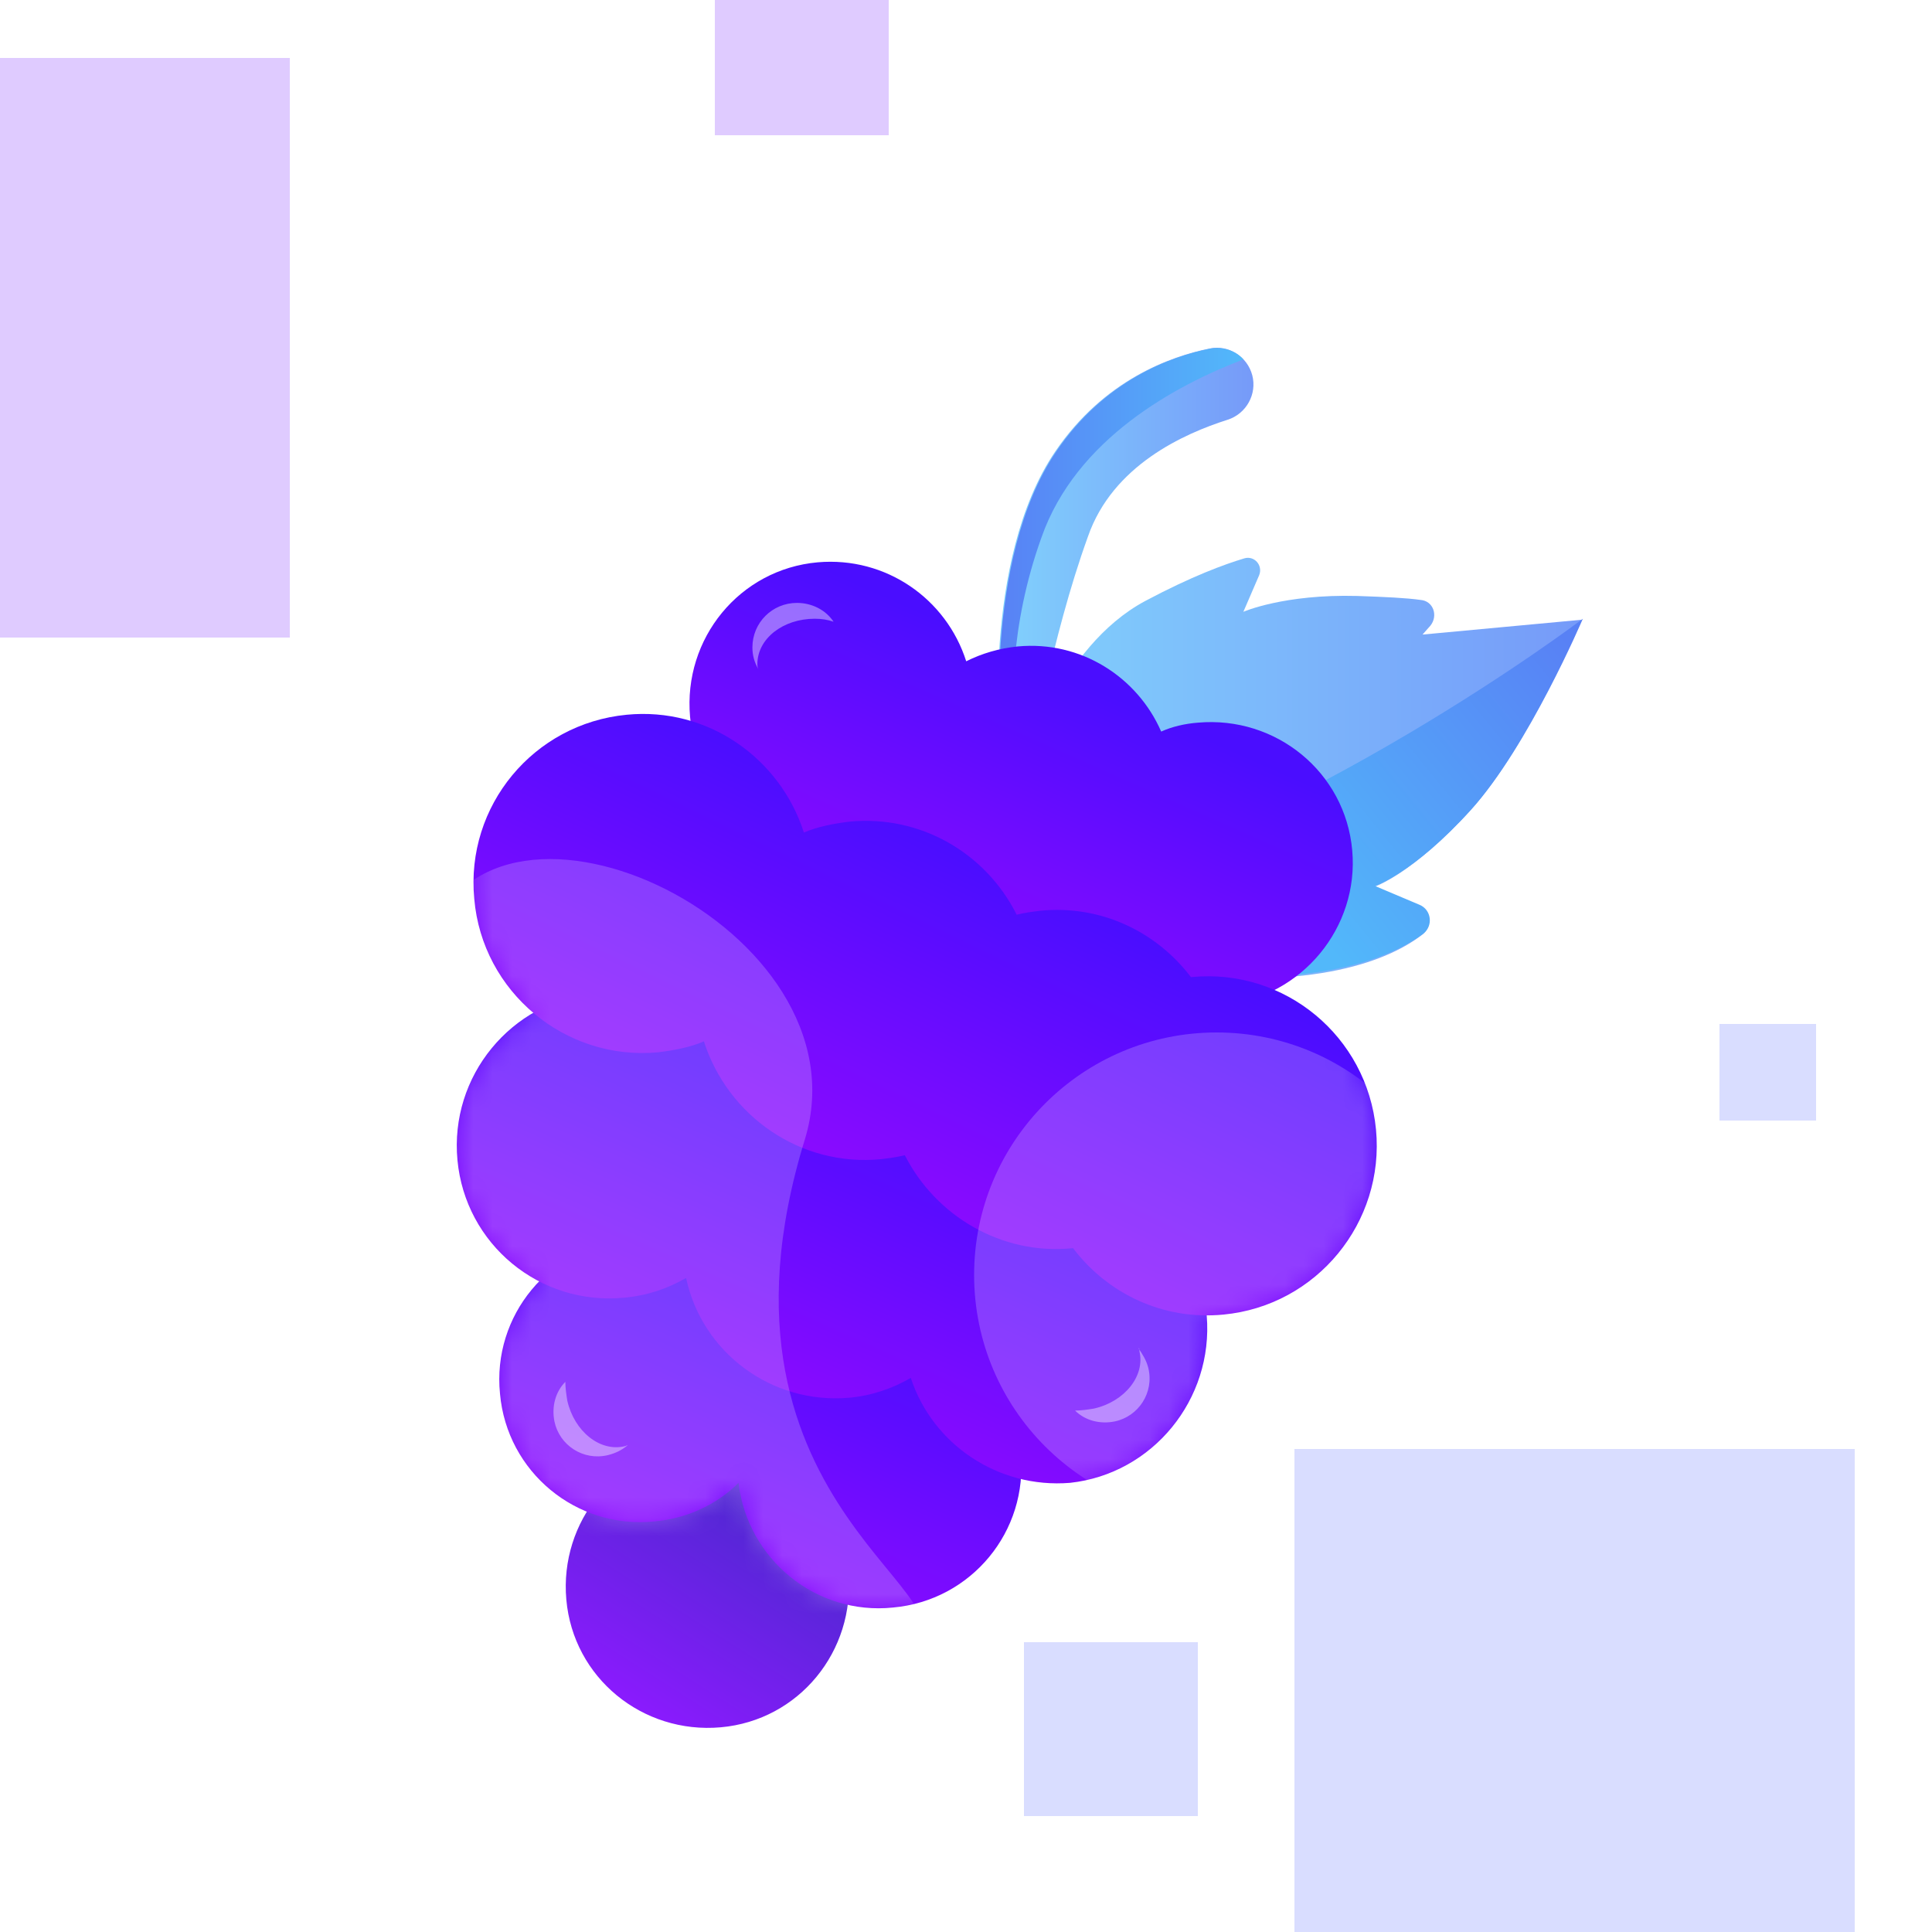 <svg width="100" height="100" viewBox="0 0 100 100" fill="none" xmlns="http://www.w3.org/2000/svg">
<g clip-path="url(#clip0)">
<path d="M100 0H0V100H100V0Z" fill="white"/>
<rect x="-15" y="3" width="30" height="30" fill="#DFCBFF"/>
<rect x="37" y="-2" width="9" height="9" fill="#DFCBFF"/>
<rect x="67" y="75" width="29" height="29" fill="#D9DDFF"/>
<rect x="53" y="85" width="9" height="9" fill="#D9DDFF"/>
<rect width="5" height="5" transform="matrix(1 0 0 -1 89 58)" fill="#D9DDFF"/>
<g filter="url(#filter0_d)">
<path d="M53.085 35.71C53.085 35.71 54.775 29.511 59.284 27.103C61.691 25.823 63.382 25.208 64.407 24.9C64.919 24.747 65.38 25.259 65.175 25.771L64.356 27.667C64.356 27.667 66.456 26.745 70.247 26.847C71.733 26.898 72.809 26.95 73.526 27.052C74.192 27.103 74.448 27.872 74.038 28.384L73.629 28.845L81.877 28.077C81.877 28.077 79.059 34.685 76.088 37.964C73.116 41.243 71.118 41.909 71.118 41.909L73.424 42.883C74.038 43.139 74.141 43.959 73.629 44.368C72.04 45.598 68.198 47.391 59.796 46.315C47.654 44.727 53.085 35.71 53.085 35.71Z" fill="url(#paint0_linear)"/>
<path d="M59.847 46.264C68.198 47.289 72.092 45.496 73.68 44.318C74.192 43.908 74.09 43.088 73.475 42.832L71.169 41.858C71.169 41.858 73.167 41.192 76.139 37.914C79.11 34.635 81.928 28.026 81.928 28.026C81.928 28.026 67.43 39.041 52.726 42.832C53.699 44.42 55.749 45.752 59.847 46.264Z" fill="url(#paint1_linear)"/>
<path d="M51.752 34.891C51.752 34.891 50.779 25.003 54.621 19.367C57.132 15.679 60.564 14.449 62.614 14.039C63.587 13.834 64.56 14.449 64.817 15.423C65.073 16.396 64.509 17.421 63.536 17.728C61.282 18.445 57.593 20.085 56.312 23.773C54.365 29.153 53.443 35.198 53.187 35.352C52.931 35.505 51.752 34.891 51.752 34.891Z" fill="url(#paint2_linear)"/>
<path d="M53.904 23.825C55.697 18.702 60.872 15.935 64.356 14.603C63.946 14.142 63.28 13.937 62.665 14.04C60.616 14.449 57.183 15.679 54.673 19.368C50.831 25.003 51.804 34.891 51.804 34.891C51.804 34.891 52.214 35.096 52.624 35.249C52.265 32.585 52.265 28.384 53.904 23.825Z" fill="url(#paint3_linear)"/>
<path d="M43.914 77.413C44.273 81.46 41.352 85.047 37.305 85.405C33.258 85.764 29.672 82.844 29.313 78.796C28.954 74.749 31.875 71.163 35.922 70.804C39.969 70.446 43.555 73.366 43.914 77.413Z" fill="url(#paint4_linear)"/>
<path d="M69.991 40.014C69.632 35.966 66.046 33.046 61.999 33.405C61.333 33.456 60.667 33.61 60.103 33.866C58.874 31.048 55.953 29.152 52.675 29.46C51.701 29.562 50.83 29.819 50.011 30.228C48.986 27.001 45.861 24.798 42.326 25.105C38.279 25.464 35.358 29.05 35.717 33.097C36.076 37.145 39.662 40.065 43.709 39.706C44.682 39.604 45.553 39.348 46.373 38.938C47.398 42.165 50.523 44.368 54.058 44.061C54.724 44.01 55.39 43.856 55.953 43.6C57.183 46.418 60.103 48.313 63.382 48.006C67.378 47.596 70.35 44.01 69.991 40.014Z" fill="url(#paint5_linear)"/>
<path d="M52.828 71.214C52.47 67.166 48.883 64.195 44.836 64.605C43.145 64.759 41.608 65.476 40.481 66.603C40.02 62.658 36.485 59.738 32.489 60.148C28.442 60.506 25.471 64.093 25.88 68.14C26.239 72.187 29.825 75.159 33.873 74.749C35.563 74.595 37.1 73.878 38.227 72.751C38.688 76.696 42.223 79.616 46.219 79.206C50.267 78.847 53.238 75.261 52.828 71.214Z" fill="url(#paint6_linear)"/>
<path d="M62.46 64.093C62.05 59.738 58.208 56.562 53.853 56.971C52.726 57.074 51.65 57.433 50.677 57.996C49.55 54.564 46.168 52.258 42.428 52.566C41.25 52.668 40.174 53.027 39.201 53.59C38.381 49.748 34.795 47.032 30.748 47.391C26.444 47.852 23.268 51.695 23.678 56.049C24.087 60.404 27.93 63.58 32.285 63.17C33.463 63.068 34.539 62.709 35.512 62.146C36.332 65.988 39.918 68.704 43.965 68.345C45.092 68.243 46.168 67.884 47.142 67.32C48.269 70.753 51.65 73.058 55.39 72.751C59.642 72.29 62.819 68.447 62.46 64.093Z" fill="url(#paint7_linear)"/>
<path d="M71.221 54.461C70.76 49.645 66.507 46.111 61.691 46.572C61.691 46.572 61.691 46.572 61.64 46.572C59.847 44.215 56.978 42.832 53.853 43.139C53.443 43.19 53.033 43.242 52.623 43.344C51.035 40.168 47.654 38.17 43.965 38.528C43.146 38.631 42.326 38.784 41.609 39.092C40.379 35.249 36.639 32.585 32.438 32.995C27.622 33.456 24.087 37.709 24.548 42.524C24.958 47.34 29.262 50.926 34.078 50.465C34.897 50.363 35.717 50.209 36.434 49.902C37.664 53.744 41.404 56.408 45.605 55.998C46.015 55.947 46.424 55.896 46.834 55.793C48.422 58.918 51.804 60.968 55.492 60.609C55.492 60.609 55.492 60.609 55.544 60.609C57.337 62.966 60.206 64.349 63.331 64.042C68.147 63.581 71.682 59.277 71.221 54.461Z" fill="url(#paint8_linear)"/>
<mask id="mask0" mask-type="alpha" maskUnits="userSpaceOnUse" x="23" y="32" width="49" height="48">
<path d="M61.691 46.572C66.507 46.111 70.759 49.645 71.22 54.461C71.681 59.277 68.147 63.581 63.331 64.042C63.038 64.07 62.747 64.084 62.459 64.084C62.46 64.087 62.46 64.09 62.46 64.093C62.819 68.447 59.642 72.29 55.39 72.751C54.513 72.823 53.655 72.751 52.842 72.555C52.558 76.025 49.813 78.888 46.22 79.206C42.224 79.616 38.688 76.696 38.227 72.751C37.1 73.878 35.563 74.595 33.873 74.749C29.825 75.159 26.239 72.187 25.881 68.14C25.654 65.906 26.458 63.813 27.905 62.325C25.602 61.132 23.94 58.831 23.678 56.049C23.377 52.853 25.009 49.932 27.6 48.422C25.904 46.983 24.751 44.904 24.548 42.524C24.087 37.709 27.622 33.456 32.438 32.995C36.639 32.585 40.379 35.249 41.608 39.092C42.326 38.784 43.145 38.631 43.965 38.528C47.654 38.17 51.035 40.168 52.623 43.344C53.033 43.242 53.443 43.19 53.853 43.139C56.978 42.832 59.847 44.215 61.64 46.572H61.691Z" fill="url(#paint9_linear)"/>
</mask>
<g mask="url(#mask0)">
<path opacity="0.2" d="M41.66 54.974C44.99 44.061 25.624 34.84 22.243 44.574C20.399 49.902 16.454 55.588 21.27 65.937C26.085 76.286 41.557 83.663 46.681 81.255C51.804 78.899 35.666 74.39 41.66 54.974Z" fill="white"/>
<path opacity="0.2" d="M62.972 74.544C69.904 74.544 75.524 68.924 75.524 61.992C75.524 55.06 69.904 49.44 62.972 49.44C56.04 49.44 50.42 55.06 50.42 61.992C50.42 68.924 56.04 74.544 62.972 74.544Z" fill="white"/>
</g>
<path opacity="0.4" d="M39.201 30.382C39.201 29.05 40.533 28.026 42.172 28.026C42.531 28.026 42.838 28.077 43.145 28.18C42.736 27.565 42.018 27.206 41.25 27.206C39.969 27.206 38.944 28.231 38.944 29.512C38.944 29.921 39.047 30.28 39.252 30.639C39.201 30.536 39.201 30.434 39.201 30.382Z" fill="white"/>
<path opacity="0.4" d="M32.336 70.856C31.055 71.163 29.723 70.087 29.364 68.499C29.313 68.191 29.262 67.833 29.262 67.525C28.75 68.038 28.544 68.806 28.698 69.575C28.954 70.804 30.184 71.624 31.465 71.317C31.875 71.214 32.182 71.06 32.489 70.804C32.438 70.804 32.387 70.856 32.336 70.856Z" fill="white"/>
<path opacity="0.4" d="M58.976 65.937C59.283 67.218 58.208 68.55 56.62 68.908C56.312 68.96 55.953 69.011 55.646 69.011C56.158 69.523 56.927 69.728 57.695 69.574C58.925 69.318 59.745 68.089 59.437 66.808C59.335 66.398 59.13 66.091 58.925 65.783C58.976 65.783 58.976 65.834 58.976 65.937Z" fill="white"/>
</g>
</g>
<defs>
<filter id="filter0_d" x="-1.358" y="-7" width="108.286" height="121.435" filterUnits="userSpaceOnUse" color-interpolation-filters="sRGB">
<feFlood flood-opacity="0" result="BackgroundImageFix"/>
<feColorMatrix in="SourceAlpha" type="matrix" values="0 0 0 0 0 0 0 0 0 0 0 0 0 0 0 0 0 0 127 0"/>
<feOffset dy="4"/>
<feGaussianBlur stdDeviation="12.5"/>
<feColorMatrix type="matrix" values="0 0 0 0 0.745 0 0 0 0 0.706 0 0 0 0 1 0 0 0 1 0"/>
<feBlend mode="normal" in2="BackgroundImageFix" result="effect1_dropShadow"/>
<feBlend mode="normal" in="SourceGraphic" in2="effect1_dropShadow" result="shape"/>
</filter>
<linearGradient id="paint0_linear" x1="51.888" y1="35.722" x2="81.867" y2="35.722" gradientUnits="userSpaceOnUse">
<stop stop-color="#81D2FC"/>
<stop offset="1" stop-color="#769AF9"/>
</linearGradient>
<linearGradient id="paint1_linear" x1="81.021" y1="29.011" x2="65.78" y2="41.434" gradientUnits="userSpaceOnUse">
<stop stop-color="#5881F5"/>
<stop offset="1" stop-color="#52B8FA"/>
</linearGradient>
<linearGradient id="paint2_linear" x1="51.662" y1="24.708" x2="64.872" y2="24.708" gradientUnits="userSpaceOnUse">
<stop stop-color="#81D2FC"/>
<stop offset="1" stop-color="#769AF9"/>
</linearGradient>
<linearGradient id="paint3_linear" x1="51.662" y1="24.652" x2="64.325" y2="24.652" gradientUnits="userSpaceOnUse">
<stop stop-color="#5881F5"/>
<stop offset="1" stop-color="#52B8FA"/>
</linearGradient>
<linearGradient id="paint4_linear" x1="32.505" y1="84.584" x2="38.781" y2="74.722" gradientUnits="userSpaceOnUse">
<stop stop-color="#8C1AFF"/>
<stop offset="1" stop-color="#5427D5"/>
</linearGradient>
<linearGradient id="paint5_linear" x1="47" y1="43.5" x2="53" y2="30" gradientUnits="userSpaceOnUse">
<stop stop-color="#880BFF"/>
<stop offset="1" stop-color="#4A0DFF"/>
</linearGradient>
<linearGradient id="paint6_linear" x1="37" y1="76.5" x2="43" y2="63" gradientUnits="userSpaceOnUse">
<stop stop-color="#880BFF"/>
<stop offset="1" stop-color="#4A0DFF"/>
</linearGradient>
<linearGradient id="paint7_linear" x1="39.5" y1="67.5" x2="46" y2="53" gradientUnits="userSpaceOnUse">
<stop stop-color="#880BFF"/>
<stop offset="1" stop-color="#4A0DFF"/>
</linearGradient>
<linearGradient id="paint8_linear" x1="42.5" y1="55.5" x2="50" y2="40" gradientUnits="userSpaceOnUse">
<stop stop-color="#880BFF"/>
<stop offset="1" stop-color="#4A0DFF"/>
</linearGradient>
<linearGradient id="paint9_linear" x1="24.466" y1="48.496" x2="71.276" y2="48.496" gradientUnits="userSpaceOnUse">
<stop stop-color="#880BFF"/>
<stop offset="1" stop-color="#4A0DFF"/>
</linearGradient>
<clipPath id="clip0">
<path d="M0 0H100V100H0V0Z" fill="white"/>
</clipPath>
</defs>
</svg>
